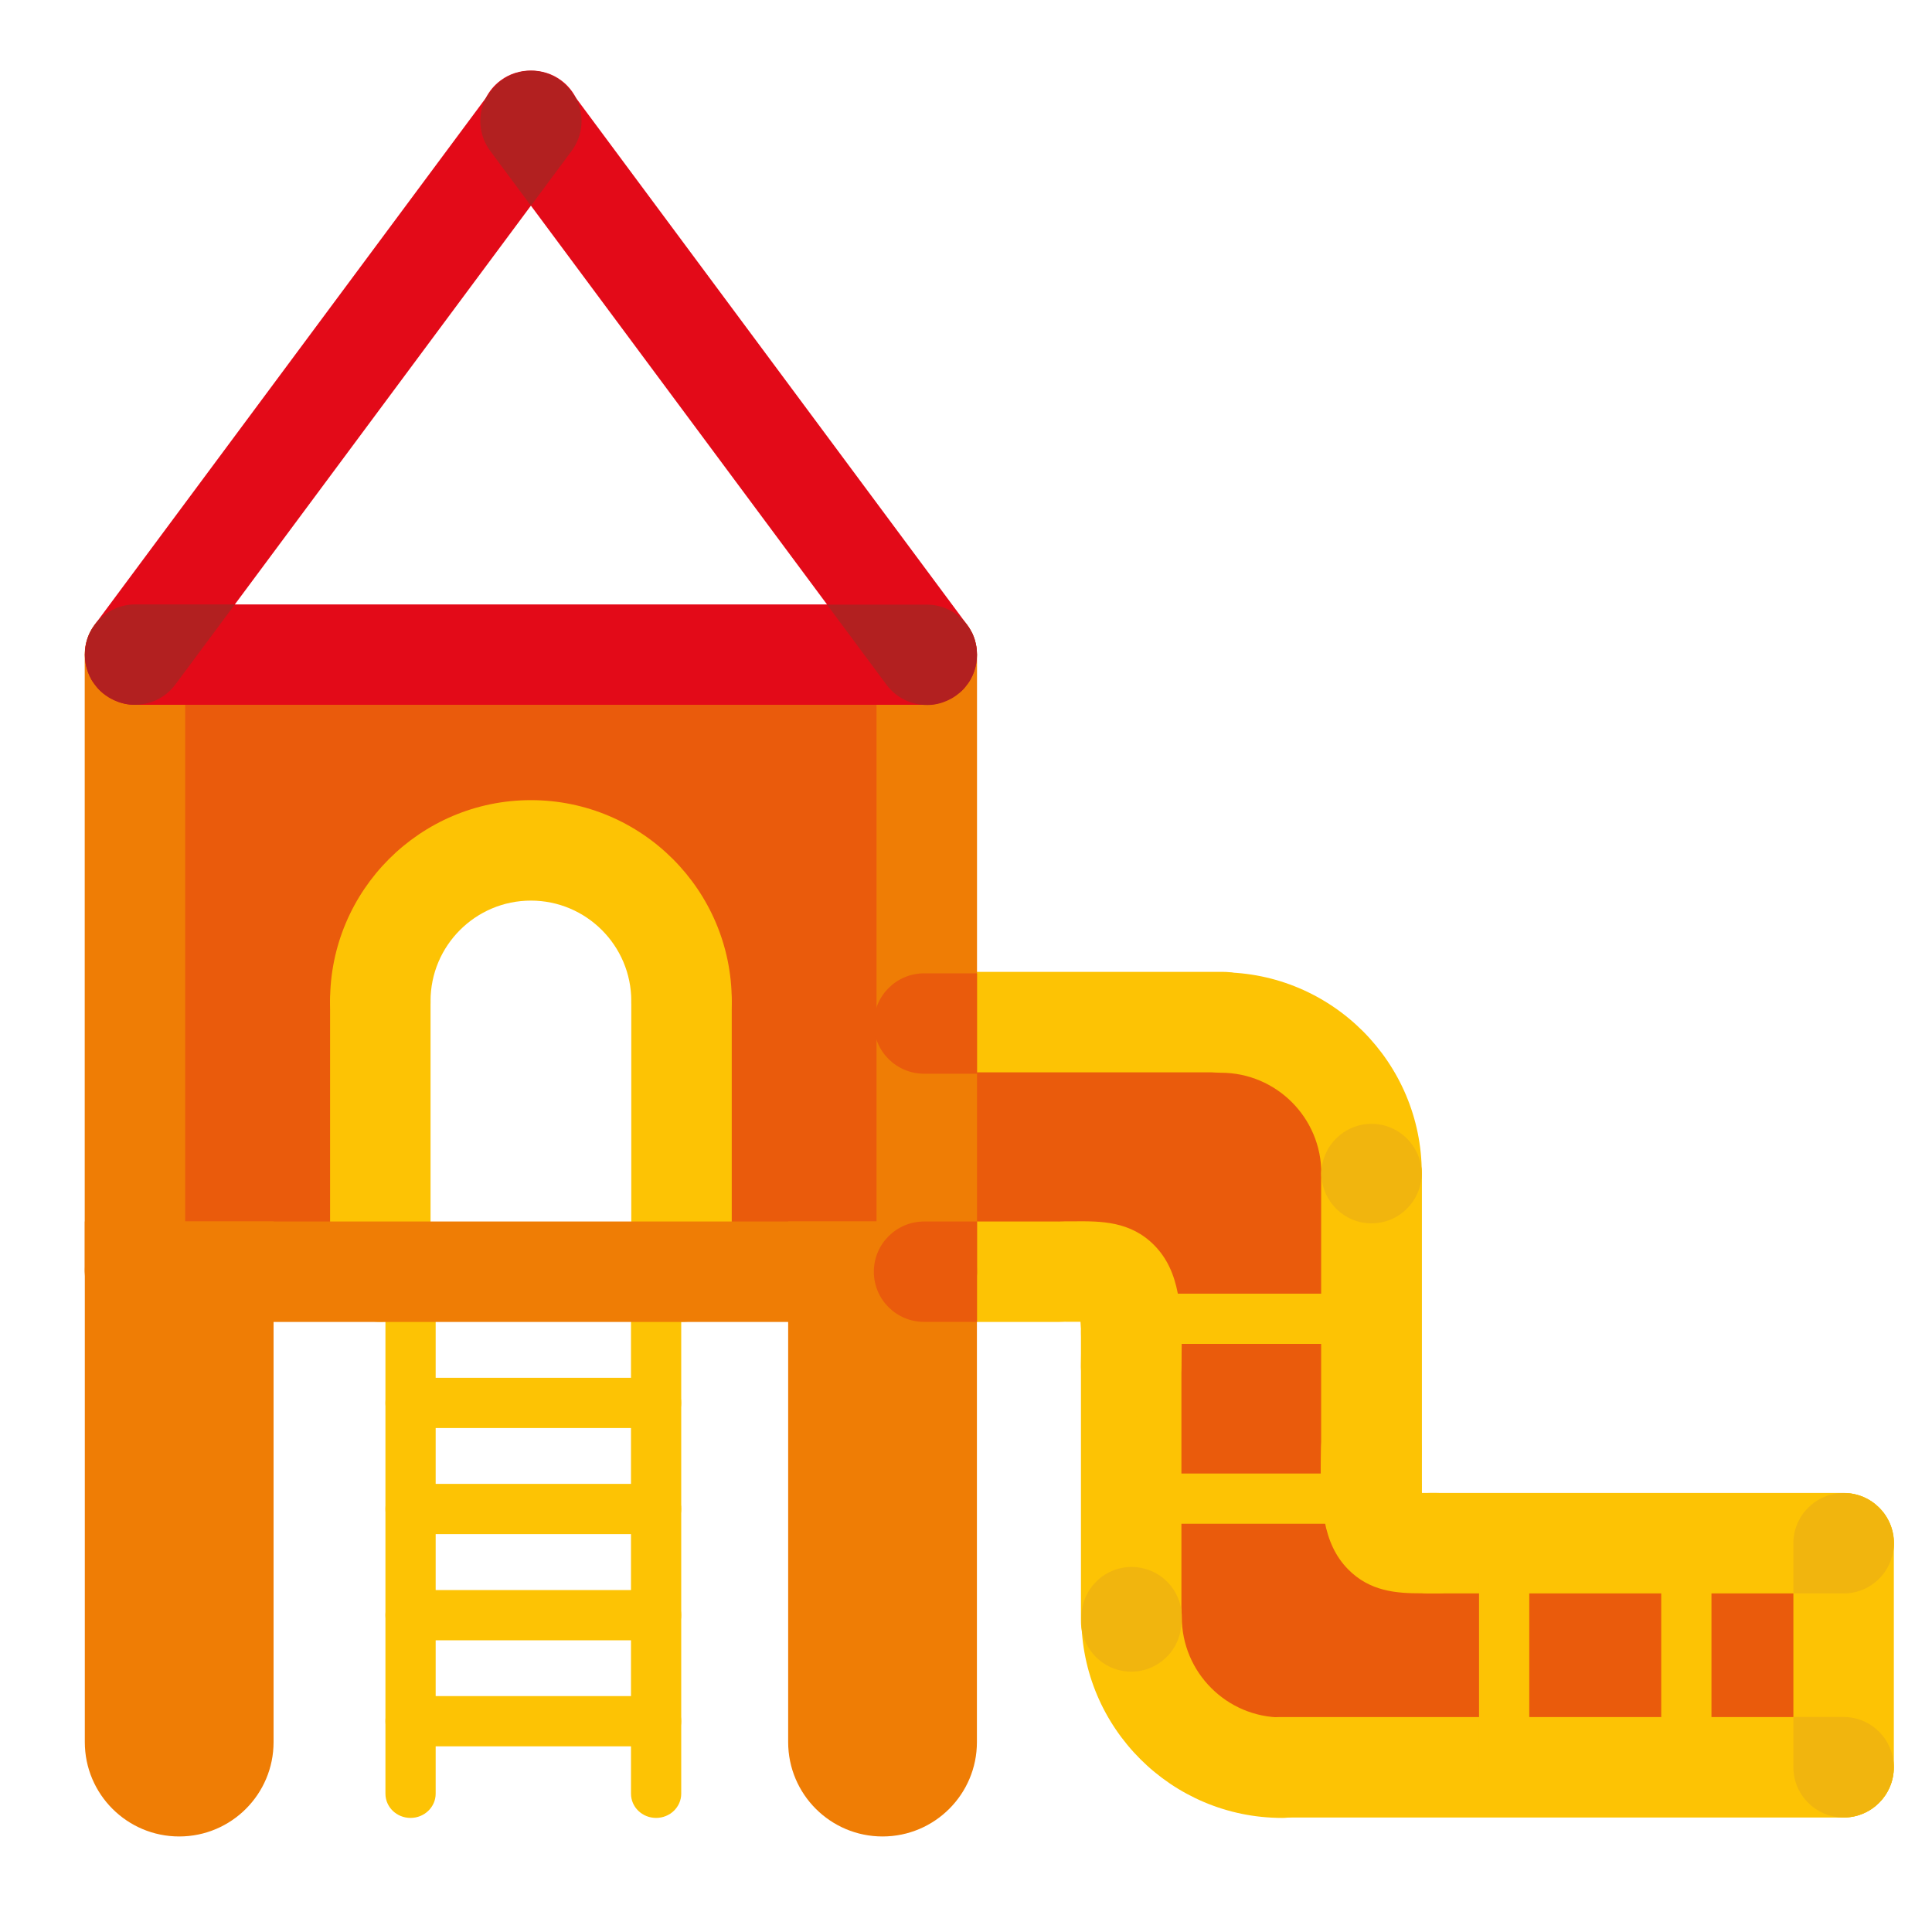 <?xml version="1.0" encoding="utf-8"?>
<!-- Generator: Adobe Illustrator 27.0.0, SVG Export Plug-In . SVG Version: 6.00 Build 0)  -->
<svg version="1.1" id="Ebene_1" xmlns="http://www.w3.org/2000/svg" xmlns:xlink="http://www.w3.org/1999/xlink" x="0px" y="0px"
	 viewBox="0 0 200 200" style="enable-background:new 0 0 200 200;" xml:space="preserve">
<style type="text/css">
	.st0{fill:#EA5B0C;}
	.st1{fill:#FDC304;}
	.st2{fill:#EF7D05;}
	.st3{fill:#E30A18;}
	.st4{fill:#B22020;}
	.st5{fill:#F1B50E;}
</style>
<rect x="14.61" y="69.87" class="st0" width="27.88" height="61.77"/>
<rect x="66.21" y="69.11" class="st0" width="27.88" height="61.77"/>
<rect x="99.81" y="109.57" class="st0" width="41.07" height="25.55"/>
<rect x="108.99" y="132.66" transform="matrix(-1.836970e-16 1 -1 -1.836970e-16 274.953 15.915)" class="st0" width="41.07" height="25.55"/>
<rect x="120.34" y="157.02" class="st0" width="41.07" height="25.55"/>
<rect x="149.79" y="157.02" class="st0" width="41.07" height="25.55"/>
<rect x="43.59" y="47.96" transform="matrix(6.123234e-17 -1 1 6.123234e-17 -21.325 136.377)" class="st0" width="27.88" height="61.77"/>
<g>
	<path class="st1" d="M126.67,100.61H95.94c-2.87,0-5.2,2.33-5.2,5.2v0c0,2.87,2.33,5.2,5.2,5.2h30.73c2.87,0,5.2-2.33,5.2-5.2v0
		C131.87,102.93,129.54,100.61,126.67,100.61z"/>
	<path class="st1" d="M141.98,116.34c-2.87,0-5.2,2.33-5.2,5.2v32.36c0,2.87,2.33,5.2,5.2,5.2c2.87,0,5.2-2.33,5.2-5.2v-32.36
		C147.17,118.67,144.85,116.34,141.98,116.34z"/>
</g>
<path class="st1" d="M190.85,154.56c-2.87,0-5.2,2.33-5.2,5.2v23.19c0,2.87,2.33,5.2,5.2,5.2c2.87,0,5.2-2.33,5.2-5.2v-23.19
	C196.05,156.88,193.72,154.56,190.85,154.56z"/>
<path class="st1" d="M109.52,126.45H95.94c-2.87,0-5.2,2.33-5.2,5.2c0,2.87,2.33,5.2,5.2,5.2h13.58c2.87,0,5.2-2.33,5.2-5.2
	C114.72,128.77,112.39,126.45,109.52,126.45z"/>
<path class="st1" d="M136.78,121.54v32.36c0,2.87,2.33,5.2,5.2,5.2h0c2.87,0,5.2-2.33,5.2-5.2v-32.36c0-2.87-2.33-5.2-5.2-5.2h0
	C139.11,116.34,136.78,118.67,136.78,121.54z"/>
<path class="st1" d="M117.1,132.83c-2.87,0-5.2,2.33-5.2,5.2v29.82c0,2.87,2.33,5.2,5.2,5.2c2.87,0,5.2-2.33,5.2-5.2v-29.82
	C122.3,135.15,119.97,132.83,117.1,132.83z"/>
<path class="st1" d="M190.87,154.55h-42.78c-2.87,0-5.2,2.33-5.2,5.2v0c0,2.87,2.33,5.2,5.2,5.2h42.78c2.87,0,5.2-2.33,5.2-5.2v0
	C196.06,156.88,193.74,154.55,190.87,154.55z"/>
<path class="st1" d="M190.85,177.75h-58.43c-2.87,0-5.2,2.33-5.2,5.2c0,2.87,2.33,5.2,5.2,5.2h58.43c2.87,0,5.2-2.33,5.2-5.2
	C196.04,180.07,193.72,177.75,190.85,177.75z"/>
<path class="st1" d="M117.09,146.61c-0.05,0-0.1,0-0.15,0c-2.87-0.08-5.13-2.48-5.04-5.35c0.06-2.21,0.02-3.59-0.05-4.43
	c-0.2,0-0.4,0-0.58,0c-0.29,0-0.59,0-0.9,0c-2.87,0-5.2-2.33-5.2-5.2c0-2.87,2.33-5.2,5.2-5.2c0.29,0,0.56,0,0.83,0
	c2.73-0.02,5.83-0.04,8.31,2.5c2.57,2.63,2.96,6.47,2.78,12.63C122.2,144.38,119.89,146.61,117.09,146.61z"/>
<path class="st1" d="M147.13,164.94c-2.55,0-5.32-0.18-7.59-2.5c-2.57-2.63-2.96-6.47-2.78-12.63c0.08-2.87,2.47-5.12,5.35-5.04
	c2.87,0.08,5.13,2.48,5.04,5.35c-0.06,2.21-0.02,3.59,0.05,4.43c0.2,0,0.4,0,0.58,0c0.29,0,0.59,0,0.9,0c2.87,0,5.2,2.33,5.2,5.2
	c0,2.87-2.33,5.2-5.2,5.2c-0.29,0-0.56,0-0.83,0C147.61,164.94,147.37,164.94,147.13,164.94z"/>
<g>
	<path class="st1" d="M126.39,100.65c11.46,0,20.79,9.32,20.79,20.79c0,2.87-2.33,5.2-5.2,5.2c-2.87,0-5.2-2.33-5.2-5.2
		c0-5.73-4.66-10.39-10.39-10.39c-2.87,0-5.2-2.33-5.2-5.2S123.52,100.65,126.39,100.65z"/>
</g>
<g>
	<path class="st1" d="M132.73,188.19c-11.46,0-20.79-9.32-20.79-20.79c0-2.87,2.33-5.2,5.2-5.2s5.2,2.33,5.2,5.2
		c0,5.73,4.66,10.39,10.39,10.39c2.87,0,5.2,2.33,5.2,5.2C137.93,185.87,135.6,188.19,132.73,188.19z"/>
</g>
<path class="st1" d="M145.84,136.52c0,1.44-1.16,2.6-2.6,2.6h-25.42c-1.44,0-2.6-1.16-2.6-2.6s1.16-2.6,2.6-2.6h25.42
	C144.68,133.93,145.84,135.09,145.84,136.52z"/>
<path class="st1" d="M145.84,155.14c0,1.44-1.16,2.6-2.6,2.6h-25.42c-1.44,0-2.6-1.16-2.6-2.6s1.16-2.6,2.6-2.6h25.42
	C144.68,152.54,145.84,153.7,145.84,155.14z"/>
<path class="st1" d="M155.71,156.74c1.44,0,2.6,1.16,2.6,2.6l0,25.42c0,1.44-1.16,2.6-2.6,2.6c-1.44,0-2.6-1.16-2.6-2.6v-25.42
	C153.12,157.91,154.28,156.74,155.71,156.74z"/>
<path class="st1" d="M174.57,156.74c1.44,0,2.6,1.16,2.6,2.6l0,25.42c0,1.44-1.16,2.6-2.6,2.6c-1.44,0-2.6-1.16-2.6-2.6v-25.42
	C171.97,157.91,173.14,156.74,174.57,156.74z"/>
<path class="st1" d="M42.5,188.19c-1.44,0-2.6-1.12-2.6-2.51v-56.72c0-1.39,1.16-2.51,2.6-2.51c1.44,0,2.6,1.12,2.6,2.51v56.72
	C45.1,187.07,43.93,188.19,42.5,188.19z"/>
<path class="st1" d="M67.92,188.19c-1.44,0-2.6-1.12-2.6-2.51v-56.72c0-1.39,1.16-2.51,2.6-2.51s2.6,1.12,2.6,2.51v56.72
	C70.52,187.07,69.35,188.19,67.92,188.19z"/>
<path class="st1" d="M70.52,145.23c0,1.44-1.16,2.6-2.6,2.6H42.5c-1.44,0-2.6-1.16-2.6-2.6c0-1.44,1.16-2.6,2.6-2.6h25.42
	C69.35,142.63,70.52,143.79,70.52,145.23z"/>
<path class="st1" d="M70.52,156.21c0,1.44-1.16,2.6-2.6,2.6H42.5c-1.44,0-2.6-1.16-2.6-2.6c0-1.44,1.16-2.6,2.6-2.6h25.42
	C69.35,153.61,70.52,154.78,70.52,156.21z"/>
<path class="st1" d="M70.52,167.2c0,1.44-1.16,2.6-2.6,2.6H42.5c-1.44,0-2.6-1.16-2.6-2.6c0-1.44,1.16-2.6,2.6-2.6h25.42
	C69.35,164.6,70.52,165.76,70.52,167.2z"/>
<path class="st1" d="M70.52,178.18c0,1.44-1.16,2.6-2.6,2.6H42.5c-1.44,0-2.6-1.16-2.6-2.6s1.16-2.6,2.6-2.6h25.42
	C69.35,175.59,70.52,176.75,70.52,178.18z"/>
<g>
	<path class="st1" d="M39.37,98.58c-2.87,0-5.2,2.33-5.2,5.2v27.86c0,2.87,2.33,5.2,5.2,5.2c2.87,0,5.2-2.33,5.2-5.2v-27.86
		C44.57,100.91,42.24,98.58,39.37,98.58z"/>
	<path class="st1" d="M70.55,98.58c-2.87,0-5.2,2.33-5.2,5.2v27.86c0,2.87,2.33,5.2,5.2,5.2c2.87,0,5.2-2.33,5.2-5.2v-27.86
		C75.75,100.91,73.42,98.58,70.55,98.58z"/>
</g>
<g>
	<path class="st1" d="M54.96,82.83c11.46,0,20.79,9.32,20.79,20.79c0,2.87-2.33,5.2-5.2,5.2s-5.2-2.33-5.2-5.2
		c0-5.73-4.66-10.39-10.39-10.39s-10.39,4.66-10.39,10.39c0,2.87-2.33,5.2-5.2,5.2s-5.2-2.33-5.2-5.2
		C34.17,92.16,43.5,82.83,54.96,82.83z"/>
</g>
<path class="st2" d="M19.17,131.33V67.77c0-2.87-2.33-5.2-5.2-5.2h0c-2.87,0-5.2,2.33-5.2,5.2v63.56c0,2.87,2.33,5.2,5.2,5.2h0
	C16.85,136.52,19.17,134.2,19.17,131.33z"/>
<path class="st2" d="M8.78,126.44v53.9c0,5.4,4.38,9.77,9.77,9.77h0c5.4,0,9.77-4.38,9.77-9.77v-53.9H8.78z"/>
<path class="st2" d="M95.94,126.45H13.98c-2.87,0-5.2,2.33-5.2,5.2c0,2.87,2.33,5.2,5.2,5.2h81.96c2.87,0,5.2-2.33,5.2-5.2
	C101.14,128.77,98.81,126.45,95.94,126.45z"/>
<path class="st2" d="M101.14,131.64V67.77c0-2.87-2.33-5.2-5.2-5.2h0c-2.87,0-5.2,2.33-5.2,5.2v63.87c0,2.87,2.33,5.2,5.2,5.2h0
	C98.81,136.84,101.14,134.51,101.14,131.64z"/>
<path class="st3" d="M99.71,71.34c0.06-0.06,0.12-0.12,0.17-0.19c0.05-0.06,0.1-0.12,0.15-0.19c0.05-0.07,0.11-0.14,0.16-0.21
	c0.05-0.07,0.09-0.14,0.14-0.2c0.04-0.07,0.09-0.14,0.13-0.21c0.04-0.08,0.08-0.16,0.12-0.24c0.03-0.07,0.07-0.13,0.1-0.2
	c0.04-0.09,0.08-0.18,0.11-0.27c0.02-0.06,0.05-0.13,0.07-0.19c0.03-0.1,0.06-0.19,0.09-0.29c0.02-0.07,0.04-0.13,0.05-0.2
	c0.02-0.09,0.04-0.19,0.06-0.29c0.01-0.08,0.02-0.15,0.03-0.23c0.01-0.09,0.02-0.17,0.03-0.26c0.01-0.09,0.01-0.18,0.01-0.27
	c0-0.05,0.01-0.09,0.01-0.13c0-0.03,0-0.07-0.01-0.1c0-0.1-0.01-0.19-0.01-0.29c-0.01-0.08-0.01-0.15-0.02-0.23
	c-0.01-0.09-0.03-0.18-0.04-0.27c-0.01-0.08-0.03-0.16-0.05-0.24c-0.02-0.08-0.04-0.17-0.06-0.25c-0.02-0.08-0.05-0.17-0.07-0.25
	c-0.02-0.08-0.05-0.15-0.08-0.22c-0.03-0.09-0.07-0.17-0.1-0.25c-0.03-0.07-0.06-0.14-0.1-0.2c-0.04-0.09-0.09-0.17-0.14-0.26
	c-0.04-0.06-0.07-0.12-0.11-0.18c-0.05-0.09-0.11-0.17-0.17-0.25c-0.02-0.03-0.03-0.05-0.05-0.08L59.64,10.16
	c-0.36-0.7-0.87-1.34-1.55-1.84c-0.94-0.7-2.05-1.02-3.13-1.01c-1.09-0.01-2.19,0.31-3.13,1.01c-0.68,0.5-1.19,1.14-1.55,1.84
	L9.8,64.68c-0.02,0.03-0.03,0.05-0.05,0.08c-0.06,0.08-0.11,0.17-0.17,0.25c-0.04,0.06-0.08,0.12-0.11,0.18
	c-0.05,0.08-0.09,0.17-0.14,0.26c-0.03,0.07-0.07,0.13-0.1,0.2c-0.04,0.08-0.07,0.17-0.1,0.25c-0.03,0.07-0.06,0.15-0.08,0.22
	C9.02,66.22,9,66.31,8.97,66.39c-0.02,0.08-0.05,0.16-0.06,0.25c-0.02,0.08-0.03,0.16-0.05,0.24c-0.02,0.09-0.03,0.18-0.04,0.27
	c-0.01,0.08-0.02,0.15-0.02,0.23c-0.01,0.1-0.01,0.19-0.01,0.29c0,0.03-0.01,0.07-0.01,0.1c0,0.05,0.01,0.09,0.01,0.13
	c0,0.09,0.01,0.18,0.01,0.27c0.01,0.09,0.02,0.18,0.03,0.26c0.01,0.08,0.02,0.15,0.03,0.23c0.02,0.1,0.04,0.19,0.06,0.29
	c0.02,0.07,0.03,0.13,0.05,0.2c0.03,0.1,0.06,0.19,0.09,0.29c0.02,0.06,0.05,0.13,0.07,0.19c0.03,0.09,0.07,0.18,0.11,0.27
	c0.03,0.07,0.06,0.14,0.1,0.2c0.04,0.08,0.08,0.16,0.12,0.24c0.04,0.07,0.09,0.14,0.13,0.21c0.04,0.07,0.09,0.14,0.14,0.2
	c0.05,0.07,0.1,0.14,0.16,0.21c0.05,0.06,0.1,0.13,0.15,0.19c0.06,0.06,0.11,0.13,0.17,0.19c0.06,0.06,0.12,0.13,0.19,0.19
	c0.06,0.05,0.11,0.1,0.17,0.15c0.08,0.07,0.15,0.13,0.24,0.19c0.03,0.02,0.06,0.05,0.09,0.07c0.02,0.02,0.05,0.03,0.07,0.05
	c0.09,0.06,0.18,0.12,0.27,0.18c0.06,0.04,0.11,0.07,0.17,0.1c0.09,0.05,0.18,0.1,0.27,0.14c0.06,0.03,0.13,0.06,0.19,0.09
	c0.09,0.04,0.18,0.07,0.27,0.11c0.07,0.03,0.14,0.05,0.21,0.08c0.08,0.03,0.17,0.05,0.26,0.08c0.08,0.02,0.16,0.04,0.24,0.06
	c0.08,0.02,0.16,0.03,0.24,0.05c0.09,0.02,0.18,0.03,0.27,0.04c0.08,0.01,0.16,0.02,0.23,0.02c0.09,0.01,0.19,0.01,0.28,0.01
	c0.03,0,0.07,0.01,0.1,0.01h81.96c0.03,0,0.07,0,0.1-0.01c0.09,0,0.19-0.01,0.28-0.01c0.08-0.01,0.16-0.01,0.23-0.02
	c0.09-0.01,0.18-0.03,0.27-0.04c0.08-0.01,0.16-0.03,0.24-0.05c0.08-0.02,0.16-0.04,0.24-0.06c0.09-0.02,0.17-0.05,0.26-0.08
	c0.07-0.02,0.14-0.05,0.21-0.08c0.09-0.03,0.18-0.07,0.27-0.11c0.06-0.03,0.13-0.06,0.19-0.09c0.09-0.05,0.18-0.09,0.27-0.14
	c0.06-0.03,0.11-0.07,0.17-0.1c0.09-0.06,0.18-0.12,0.27-0.18c0.02-0.02,0.05-0.03,0.07-0.05c0.03-0.02,0.06-0.05,0.09-0.07
	c0.08-0.06,0.16-0.13,0.24-0.19c0.06-0.05,0.12-0.1,0.17-0.15C99.58,71.47,99.65,71.41,99.71,71.34z M54.96,21.29l30.65,41.28h-61.3
	L54.96,21.29z"/>
<path class="st4" d="M54.96,7.32c-1.58,0.02-3.13,0.74-4.13,2.11l-0.55,0.74c-0.85,1.69-0.75,3.8,0.45,5.43l4.23,5.7l4.23-5.7
	c1.2-1.63,1.31-3.73,0.45-5.43l-0.55-0.74C58.08,8.06,56.54,7.33,54.96,7.32z"/>
<path class="st4" d="M13.98,62.57c-1.75,0-3.29,0.87-4.24,2.19c-0.06,0.08-0.11,0.17-0.17,0.25c-0.04,0.06-0.08,0.12-0.11,0.18
	c-0.05,0.09-0.09,0.17-0.14,0.26c-0.03,0.07-0.07,0.13-0.1,0.2c-0.04,0.08-0.07,0.17-0.1,0.25c-0.03,0.07-0.06,0.15-0.08,0.22
	C9.02,66.22,9,66.31,8.97,66.39c-0.02,0.08-0.05,0.16-0.06,0.25c-0.02,0.08-0.03,0.16-0.05,0.24c-0.02,0.09-0.03,0.18-0.04,0.27
	c-0.01,0.08-0.02,0.15-0.02,0.23c-0.01,0.09-0.01,0.19-0.01,0.29c0,0.08,0,0.16,0,0.24c0,0.09,0.01,0.18,0.01,0.27
	c0.01,0.09,0.02,0.18,0.03,0.26c0.01,0.08,0.02,0.15,0.03,0.23c0.02,0.1,0.04,0.19,0.06,0.29c0.02,0.07,0.03,0.13,0.05,0.2
	c0.03,0.1,0.06,0.19,0.09,0.29c0.02,0.07,0.05,0.13,0.07,0.19c0.03,0.09,0.07,0.18,0.11,0.27c0.03,0.07,0.06,0.14,0.1,0.2
	c0.04,0.08,0.08,0.16,0.12,0.24c0.04,0.07,0.09,0.14,0.13,0.21c0.04,0.07,0.09,0.14,0.14,0.2c0.05,0.07,0.1,0.14,0.16,0.21
	c0.05,0.06,0.1,0.13,0.15,0.19c0.06,0.06,0.11,0.13,0.17,0.19c0.06,0.06,0.12,0.13,0.19,0.19c0.06,0.05,0.11,0.1,0.17,0.15
	c0.08,0.07,0.15,0.13,0.24,0.19c0.05,0.04,0.11,0.08,0.16,0.12c0.09,0.06,0.18,0.12,0.27,0.18c0.06,0.04,0.11,0.07,0.17,0.1
	c0.09,0.05,0.18,0.1,0.27,0.14c0.06,0.03,0.13,0.06,0.19,0.09c0.09,0.04,0.18,0.07,0.27,0.11c0.07,0.03,0.14,0.05,0.21,0.08
	c0.09,0.03,0.17,0.05,0.26,0.08c0.08,0.02,0.16,0.04,0.24,0.06c0.08,0.02,0.16,0.03,0.24,0.05c0.09,0.02,0.18,0.03,0.27,0.04
	c0.08,0.01,0.16,0.02,0.23,0.02c0.09,0.01,0.19,0.01,0.28,0.01c1.63,0.03,3.25-0.7,4.29-2.11l6.15-8.28H13.98z"/>
<path class="st4" d="M101.12,67.38c-0.01-0.08-0.01-0.15-0.02-0.23c-0.01-0.09-0.03-0.18-0.04-0.27c-0.01-0.08-0.03-0.16-0.05-0.24
	c-0.02-0.08-0.04-0.17-0.06-0.25c-0.02-0.08-0.05-0.17-0.07-0.25c-0.03-0.08-0.05-0.15-0.08-0.22c-0.03-0.09-0.07-0.17-0.1-0.25
	c-0.03-0.07-0.06-0.14-0.1-0.2c-0.04-0.09-0.09-0.17-0.14-0.26c-0.04-0.06-0.07-0.12-0.11-0.18c-0.05-0.09-0.11-0.17-0.17-0.25
	c-0.94-1.32-2.49-2.19-4.24-2.19H85.61l6.15,8.28c1.04,1.41,2.66,2.14,4.29,2.11c0.1,0,0.19-0.01,0.28-0.01
	c0.08-0.01,0.16-0.01,0.23-0.02c0.09-0.01,0.18-0.03,0.27-0.04c0.08-0.01,0.16-0.03,0.24-0.05c0.08-0.02,0.16-0.04,0.24-0.06
	c0.09-0.02,0.17-0.05,0.26-0.08c0.07-0.02,0.14-0.05,0.21-0.08c0.09-0.03,0.18-0.07,0.27-0.11c0.06-0.03,0.13-0.06,0.19-0.09
	c0.09-0.05,0.18-0.09,0.27-0.14c0.06-0.03,0.11-0.07,0.17-0.1c0.09-0.06,0.18-0.11,0.27-0.18c0.06-0.04,0.11-0.08,0.16-0.12
	c0.08-0.06,0.16-0.13,0.24-0.19c0.06-0.05,0.11-0.1,0.17-0.15c0.06-0.06,0.13-0.12,0.19-0.19c0.06-0.06,0.12-0.12,0.17-0.19
	c0.05-0.06,0.1-0.12,0.15-0.19c0.05-0.07,0.11-0.14,0.16-0.21c0.05-0.07,0.09-0.14,0.14-0.2c0.04-0.07,0.09-0.14,0.13-0.21
	c0.04-0.08,0.08-0.16,0.12-0.24c0.03-0.07,0.07-0.13,0.1-0.2c0.04-0.09,0.08-0.18,0.11-0.27c0.02-0.06,0.05-0.13,0.07-0.19
	c0.03-0.1,0.06-0.19,0.09-0.29c0.02-0.07,0.04-0.13,0.05-0.2c0.02-0.09,0.04-0.19,0.06-0.29c0.01-0.07,0.02-0.15,0.03-0.23
	c0.01-0.09,0.02-0.18,0.03-0.26c0.01-0.09,0.01-0.18,0.01-0.27c0-0.08,0-0.16,0-0.24C101.13,67.57,101.12,67.47,101.12,67.38z"/>
<path class="st5" d="M190.85,154.56c-2.87,0-5.2,2.33-5.2,5.2v5.19h5.21c2.79,0,5.06-2.2,5.18-4.95v-0.24
	C196.05,156.88,193.72,154.56,190.85,154.56z"/>
<path class="st5" d="M196.04,182.94c0-2.87-2.33-5.2-5.2-5.2h-5.19v5.2c0,2.87,2.32,5.19,5.19,5.2
	C193.72,188.14,196.04,185.81,196.04,182.94z"/>
<path class="st1" d="M142.89,159.75L142.89,159.75c0,2.81,2.24,5.1,5.03,5.19c0.24,0,0.49,0,0.75,0c2.87,0,5.2-2.33,5.2-5.2
	c0-2.79-2.2-5.06-4.96-5.18h-0.82C145.22,154.55,142.89,156.88,142.89,159.75z"/>
<path class="st5" d="M122.3,167.85v-1.08c-0.31-2.57-2.5-4.56-5.15-4.56c-2.87,0-5.2,2.33-5.2,5.2c0,0.48,0.02,0.96,0.06,1.44
	c0.47,2.39,2.57,4.2,5.1,4.2C119.97,173.04,122.3,170.72,122.3,167.85z"/>
<path class="st5" d="M147.17,121.49c-0.03-2.85-2.34-5.15-5.19-5.15c-2.85,0-5.17,2.3-5.19,5.15c0.03,2.85,2.34,5.15,5.19,5.15
	C144.83,126.64,147.14,124.34,147.17,121.49z"/>
<path class="st2" d="M101.14,126.44H81.59v53.9c0,5.4,4.38,9.77,9.77,9.77h0c5.4,0,9.77-4.38,9.77-9.77V126.44"/>
<path class="st0" d="M95.66,136.84h5.48v-10.39h-5.48c-2.87,0-5.2,2.33-5.2,5.2S92.79,136.84,95.66,136.84z"/>
<path class="st0" d="M95.66,111.15h5.48v-10.39h-5.48c-2.87,0-5.2,2.33-5.2,5.2S92.79,111.15,95.66,111.15z"/>
</svg>
